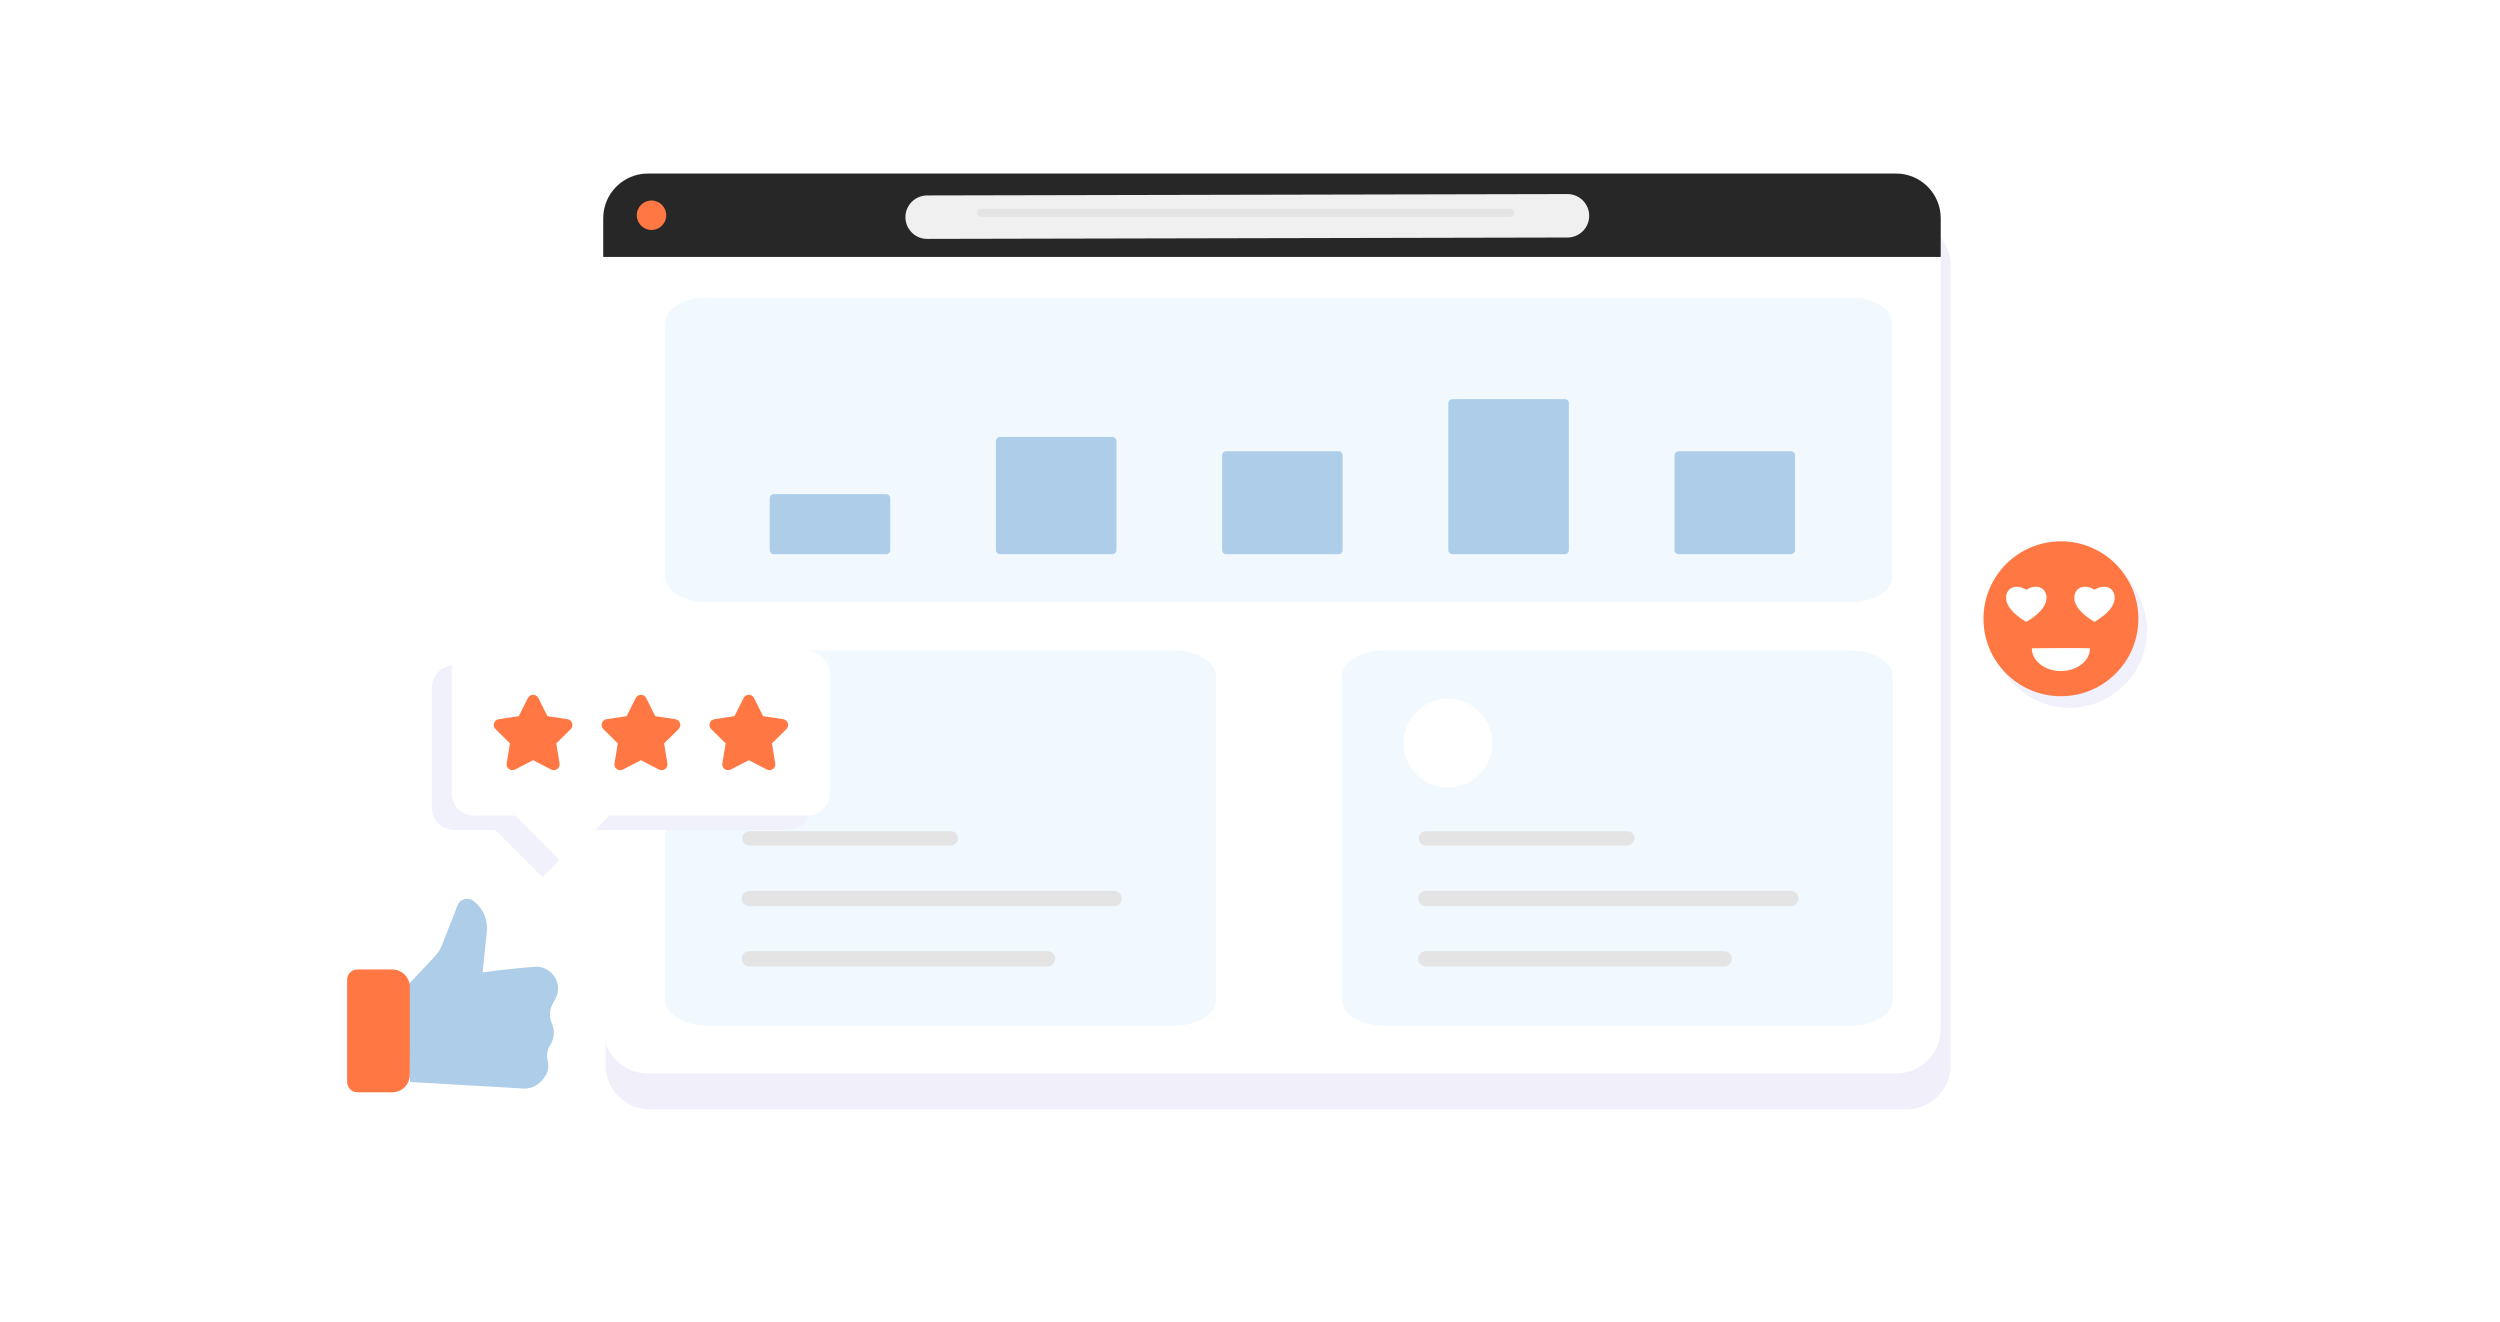 <svg width="1210" height="640" viewBox="0 0 1210 640" fill="none" xmlns="http://www.w3.org/2000/svg">
<rect width="1210" height="640" fill="white"/>
<path d="M293.104 128.333C293.104 116.551 302.833 107 314.834 107H922.375C934.376 107 944.104 116.551 944.104 128.333V515.667C944.104 527.449 934.376 537 922.375 537H314.834C302.833 537 293.104 527.449 293.104 515.667V128.333Z" fill="#DCDBF4" fill-opacity="0.4"/>
<path d="M291.961 105.607C291.961 93.674 301.635 84 313.568 84H917.7C929.633 84 939.307 93.674 939.307 105.607V497.925C939.307 509.858 929.633 519.532 917.7 519.532H313.568C301.635 519.532 291.961 509.858 291.961 497.925V105.607Z" fill="white"/>
<path d="M291.961 105.607C291.961 93.674 301.635 84 313.568 84H917.7C929.633 84 939.307 93.674 939.307 105.607V124.348H291.961V105.607Z" fill="#272727"/>
<circle cx="315.326" cy="104.174" r="7.129" fill="#FF7844"/>
<path d="M448.744 105.114L758.646 104.441" stroke="#F0F0F0" stroke-width="21.036" stroke-linecap="round"/>
<rect x="473" y="101" width="260" height="4" rx="2" fill="#E4E4E4"/>
<path fill-rule="evenodd" clip-rule="evenodd" d="M915.776 156.471C915.776 149.584 906.817 144 895.747 144C805.005 144 432.771 144 342.029 144C330.959 144 322 149.584 322 156.471C322 184.293 322 251.159 322 278.98C322 285.869 330.959 291.452 342.029 291.452C432.771 291.452 805.005 291.452 895.747 291.452C906.817 291.452 915.776 285.869 915.776 278.98C915.776 251.159 915.776 184.293 915.776 156.471Z" fill="#F1F8FE"/>
<path fill-rule="evenodd" clip-rule="evenodd" d="M588.601 327.372C588.601 324.063 586.491 320.891 582.729 318.552C578.982 316.212 573.889 314.9 568.582 314.9C519.091 314.9 391.495 314.9 342.019 314.9C336.712 314.9 331.62 316.212 327.873 318.552C324.11 320.891 322 324.063 322 327.372C322 360.55 322 450.704 322 483.882C322 487.191 324.11 490.363 327.873 492.701C331.62 495.04 336.712 496.354 342.019 496.354C391.495 496.354 519.091 496.354 568.582 496.354C573.889 496.354 578.982 495.04 582.729 492.701C586.491 490.363 588.601 487.191 588.601 483.882C588.601 450.704 588.601 360.55 588.601 327.372Z" fill="#F1F8FE"/>
<path fill-rule="evenodd" clip-rule="evenodd" d="M916.078 327.372C916.078 324.063 913.968 320.891 910.205 318.552C906.458 316.212 901.366 314.9 896.059 314.9C846.568 314.9 718.972 314.9 669.496 314.9C664.189 314.9 659.096 316.212 655.349 318.552C651.587 320.891 649.477 324.063 649.477 327.372C649.477 360.55 649.477 450.704 649.477 483.882C649.477 487.191 651.587 490.363 655.349 492.701C659.096 495.04 664.189 496.354 669.496 496.354C718.972 496.354 846.568 496.354 896.059 496.354C901.366 496.354 906.458 495.04 910.205 492.701C913.968 490.363 916.078 487.191 916.078 483.882C916.078 450.704 916.078 360.55 916.078 327.372Z" fill="#F1F8FE"/>
<path d="M373.317 381.138C385.191 381.138 394.817 371.512 394.817 359.638C394.817 347.764 385.191 338.138 373.317 338.138C361.442 338.138 351.817 347.764 351.817 359.638C351.817 371.512 361.442 381.138 373.317 381.138Z" fill="white"/>
<path d="M700.789 381.138C712.663 381.138 722.289 371.512 722.289 359.638C722.289 347.764 712.663 338.138 700.789 338.138C688.914 338.138 679.289 347.764 679.289 359.638C679.289 371.512 688.914 381.138 700.789 381.138Z" fill="white"/>
<path d="M362.685 405.756H460.157" stroke="#E4E4E4" stroke-width="6.911" stroke-miterlimit="3.384" stroke-linecap="round" stroke-linejoin="round"/>
<path d="M690.134 405.756H787.606" stroke="#E4E4E4" stroke-width="6.911" stroke-miterlimit="3.384" stroke-linecap="round" stroke-linejoin="round"/>
<path d="M362.685 434.906H539.244" stroke="#E4E4E4" stroke-width="7.409" stroke-miterlimit="3.384" stroke-linecap="round" stroke-linejoin="round"/>
<path d="M690.134 434.906H866.694" stroke="#E4E4E4" stroke-width="7.409" stroke-miterlimit="3.384" stroke-linecap="round" stroke-linejoin="round"/>
<path d="M362.685 464.053H507.036" stroke="#E4E4E4" stroke-width="7.383" stroke-miterlimit="3.384" stroke-linecap="round" stroke-linejoin="round"/>
<path d="M690.134 464.053H834.486" stroke="#E4E4E4" stroke-width="7.383" stroke-miterlimit="3.384" stroke-linecap="round" stroke-linejoin="round"/>
<path d="M428.876 239.163H374.541C373.436 239.163 372.541 240.059 372.541 241.163V266.212C372.541 267.316 373.436 268.212 374.541 268.212H428.876C429.98 268.212 430.876 267.316 430.876 266.212V241.163C430.876 240.059 429.98 239.163 428.876 239.163Z" fill="#AECDE8"/>
<path d="M538.366 211.49H484.032C482.927 211.49 482.032 212.386 482.032 213.49V266.215C482.032 267.319 482.927 268.215 484.032 268.215H538.366C539.471 268.215 540.366 267.319 540.366 266.215V213.49C540.366 212.386 539.471 211.49 538.366 211.49Z" fill="#AECDE8"/>
<path d="M647.832 218.424H593.497C592.393 218.424 591.497 219.32 591.497 220.424V266.215C591.497 267.32 592.393 268.215 593.497 268.215H647.832C648.936 268.215 649.832 267.32 649.832 266.215V220.424C649.832 219.32 648.936 218.424 647.832 218.424Z" fill="#AECDE8"/>
<path d="M757.322 193.172H702.987C701.883 193.172 700.987 194.067 700.987 195.172V266.211C700.987 267.316 701.883 268.211 702.987 268.211H757.322C758.427 268.211 759.322 267.316 759.322 266.211V195.172C759.322 194.067 758.427 193.172 757.322 193.172Z" fill="#AECDE8"/>
<path d="M866.808 218.424H812.474C811.369 218.424 810.474 219.32 810.474 220.424V266.215C810.474 267.32 811.369 268.215 812.474 268.215H866.808C867.913 268.215 868.808 267.32 868.808 266.215V220.424C868.808 219.32 867.913 218.424 866.808 218.424Z" fill="#AECDE8"/>
<path d="M1001.67 342.574C980.967 342.574 964.183 325.791 964.183 305.088C964.183 284.385 980.967 267.601 1001.67 267.601C1022.37 267.601 1039.16 284.385 1039.16 305.088C1039.16 325.791 1022.37 342.574 1001.67 342.574Z" fill="#F1F1FB"/>
<path d="M997.487 336.973C976.784 336.973 960 320.189 960 299.486C960 278.783 976.784 262 997.487 262C1018.19 262 1034.97 278.783 1034.97 299.486C1034.97 320.189 1018.19 336.973 997.487 336.973Z" fill="#FF7844"/>
<path fill-rule="evenodd" clip-rule="evenodd" d="M1013.74 285.436C1009.56 282.776 1004.52 283.723 1003.99 288.725C1003.28 295.4 1013.74 300.968 1013.74 300.968C1013.74 300.968 1024.2 295.4 1023.49 288.725C1022.96 283.723 1017.92 282.776 1013.74 285.436Z" fill="white"/>
<path fill-rule="evenodd" clip-rule="evenodd" d="M980.728 285.436C976.55 282.776 971.508 283.723 970.978 288.725C970.271 295.4 980.728 300.968 980.728 300.968C980.728 300.968 991.186 295.4 990.479 288.725C989.949 283.723 984.906 282.776 980.728 285.436Z" fill="white"/>
<path fill-rule="evenodd" clip-rule="evenodd" d="M1011.56 313.779C1005.89 313.52 988.555 313.704 983.41 313.779C983.337 319.854 989.718 324.786 997.487 324.786C1005.26 324.786 1011.56 319.855 1011.56 313.779Z" fill="white"/>
<path fill-rule="evenodd" clip-rule="evenodd" d="M197.016 477.23C197.016 477.23 206.311 467.296 210.603 462.707C212.007 461.207 213.115 459.453 213.864 457.54C215.635 453.023 219.094 444.2 221.446 438.2C222.023 436.729 223.257 435.615 224.776 435.187C226.297 434.761 227.931 435.072 229.188 436.028C229.188 436.028 229.19 436.028 229.19 436.03C233.779 439.517 236.215 445.147 235.619 450.878C234.737 459.361 233.567 470.625 233.567 470.625C233.567 470.625 246.491 468.838 258.662 467.921C264.299 467.495 269.284 471.557 270.006 477.163C270.006 477.165 270.008 477.167 270.008 477.167C270.283 479.303 269.874 481.468 268.839 483.356C268.428 484.11 267.975 484.936 267.53 485.746C265.994 488.553 265.772 491.894 266.922 494.877C267.064 495.246 267.209 495.62 267.352 495.989C268.558 499.119 268.235 502.631 266.475 505.487C266.374 505.653 266.274 505.816 266.173 505.978C264.832 508.158 264.438 510.791 265.086 513.269C265.877 516.296 265.151 519.521 263.141 521.917C262.847 522.265 262.549 522.62 262.256 522.972C260.049 525.601 256.729 527.034 253.303 526.835C237.465 525.92 198.491 523.686 198.491 523.686L197.016 477.23Z" fill="#AECDE8"/>
<path fill-rule="evenodd" clip-rule="evenodd" d="M198.34 477.733C198.34 475.472 197.442 473.306 195.844 471.707C194.247 470.11 192.079 469.211 189.819 469.211C184.401 469.211 177.57 469.211 173.009 469.211C170.244 469.211 168 471.456 168 474.222C168 485.437 168 512.456 168 523.671C168 526.437 170.244 528.679 173.009 528.679C177.57 528.679 184.401 528.679 189.819 528.679C192.079 528.679 194.247 527.782 195.844 526.183C197.442 524.586 198.34 522.418 198.34 520.16C198.34 508.859 198.34 489.031 198.34 477.733Z" fill="#FF7844"/>
<path fill-rule="evenodd" clip-rule="evenodd" d="M239.729 401.709L262.58 424.563L285.434 401.709H381.198C387.169 401.709 392.008 396.87 392.008 390.901C392.008 375.667 392.008 348.045 392.008 332.811C392.008 326.839 387.169 322 381.198 322C360.655 322 240.354 322 219.811 322C213.839 322 209 326.839 209 332.811C209 348.045 209 375.667 209 390.901C209 396.87 213.839 401.709 219.811 401.709H239.729Z" fill="#F1F1FB"/>
<path fill-rule="evenodd" clip-rule="evenodd" d="M249.326 394.709L272.178 417.563L295.032 394.709H390.795C396.767 394.709 401.606 389.87 401.606 383.901C401.606 368.667 401.606 341.045 401.606 325.811C401.606 319.839 396.767 315 390.795 315C370.252 315 249.951 315 229.408 315C223.436 315 218.597 319.839 218.597 325.811C218.597 341.045 218.597 368.667 218.597 383.901C218.597 389.87 223.436 394.709 229.408 394.709H249.326Z" fill="white"/>
<path fill-rule="evenodd" clip-rule="evenodd" d="M255.495 337.855C255.973 336.894 256.956 336.288 258.029 336.288C259.104 336.288 260.085 336.894 260.565 337.855L264.954 346.626L274.651 348.087C275.713 348.247 276.592 348.994 276.924 350.015C277.255 351.036 276.983 352.158 276.218 352.91L269.231 359.794L270.838 369.469C271.012 370.528 270.575 371.596 269.706 372.226C268.84 372.858 267.688 372.945 266.735 372.448L258.029 367.932L249.326 372.448C248.372 372.945 247.221 372.858 246.352 372.226C245.483 371.596 245.046 370.528 245.222 369.469L246.827 359.794L239.843 352.91C239.077 352.158 238.803 351.036 239.134 350.015C239.468 348.994 240.348 348.247 241.41 348.087L251.107 346.626L255.495 337.855Z" fill="#FF7844"/>
<path fill-rule="evenodd" clip-rule="evenodd" d="M307.685 337.855C308.162 336.894 309.146 336.288 310.218 336.288C311.294 336.288 312.274 336.894 312.754 337.855L317.143 346.626L326.84 348.087C327.902 348.247 328.782 348.994 329.113 350.015C329.444 351.036 329.173 352.158 328.407 352.91L321.42 359.794L323.027 369.469C323.201 370.528 322.764 371.596 321.895 372.226C321.029 372.858 319.877 372.945 318.924 372.448L310.218 367.932L301.515 372.448C300.562 372.945 299.41 372.858 298.541 372.226C297.672 371.596 297.235 370.528 297.412 369.469L299.017 359.794L292.032 352.91C291.266 352.158 290.992 351.036 291.323 350.015C291.657 348.994 292.537 348.247 293.599 348.087L303.296 346.626L307.685 337.855Z" fill="#FF7844"/>
<path fill-rule="evenodd" clip-rule="evenodd" d="M359.884 337.855C360.362 336.894 361.345 336.288 362.417 336.288C363.493 336.288 364.473 336.894 364.954 337.855L369.342 346.626L379.039 348.087C380.101 348.247 380.981 348.994 381.312 350.015C381.643 351.036 381.372 352.158 380.606 352.91L373.619 359.794L375.227 369.469C375.4 370.528 374.963 371.596 374.094 372.226C373.228 372.858 372.077 372.945 371.123 372.448L362.417 367.932L353.714 372.448C352.761 372.945 351.609 372.858 350.741 372.226C349.872 371.596 349.434 370.528 349.611 369.469L351.216 359.794L344.231 352.91C343.466 352.158 343.191 351.036 343.523 350.015C343.857 348.994 344.737 348.247 345.798 348.087L355.495 346.626L359.884 337.855Z" fill="#FF7844"/>
</svg>
